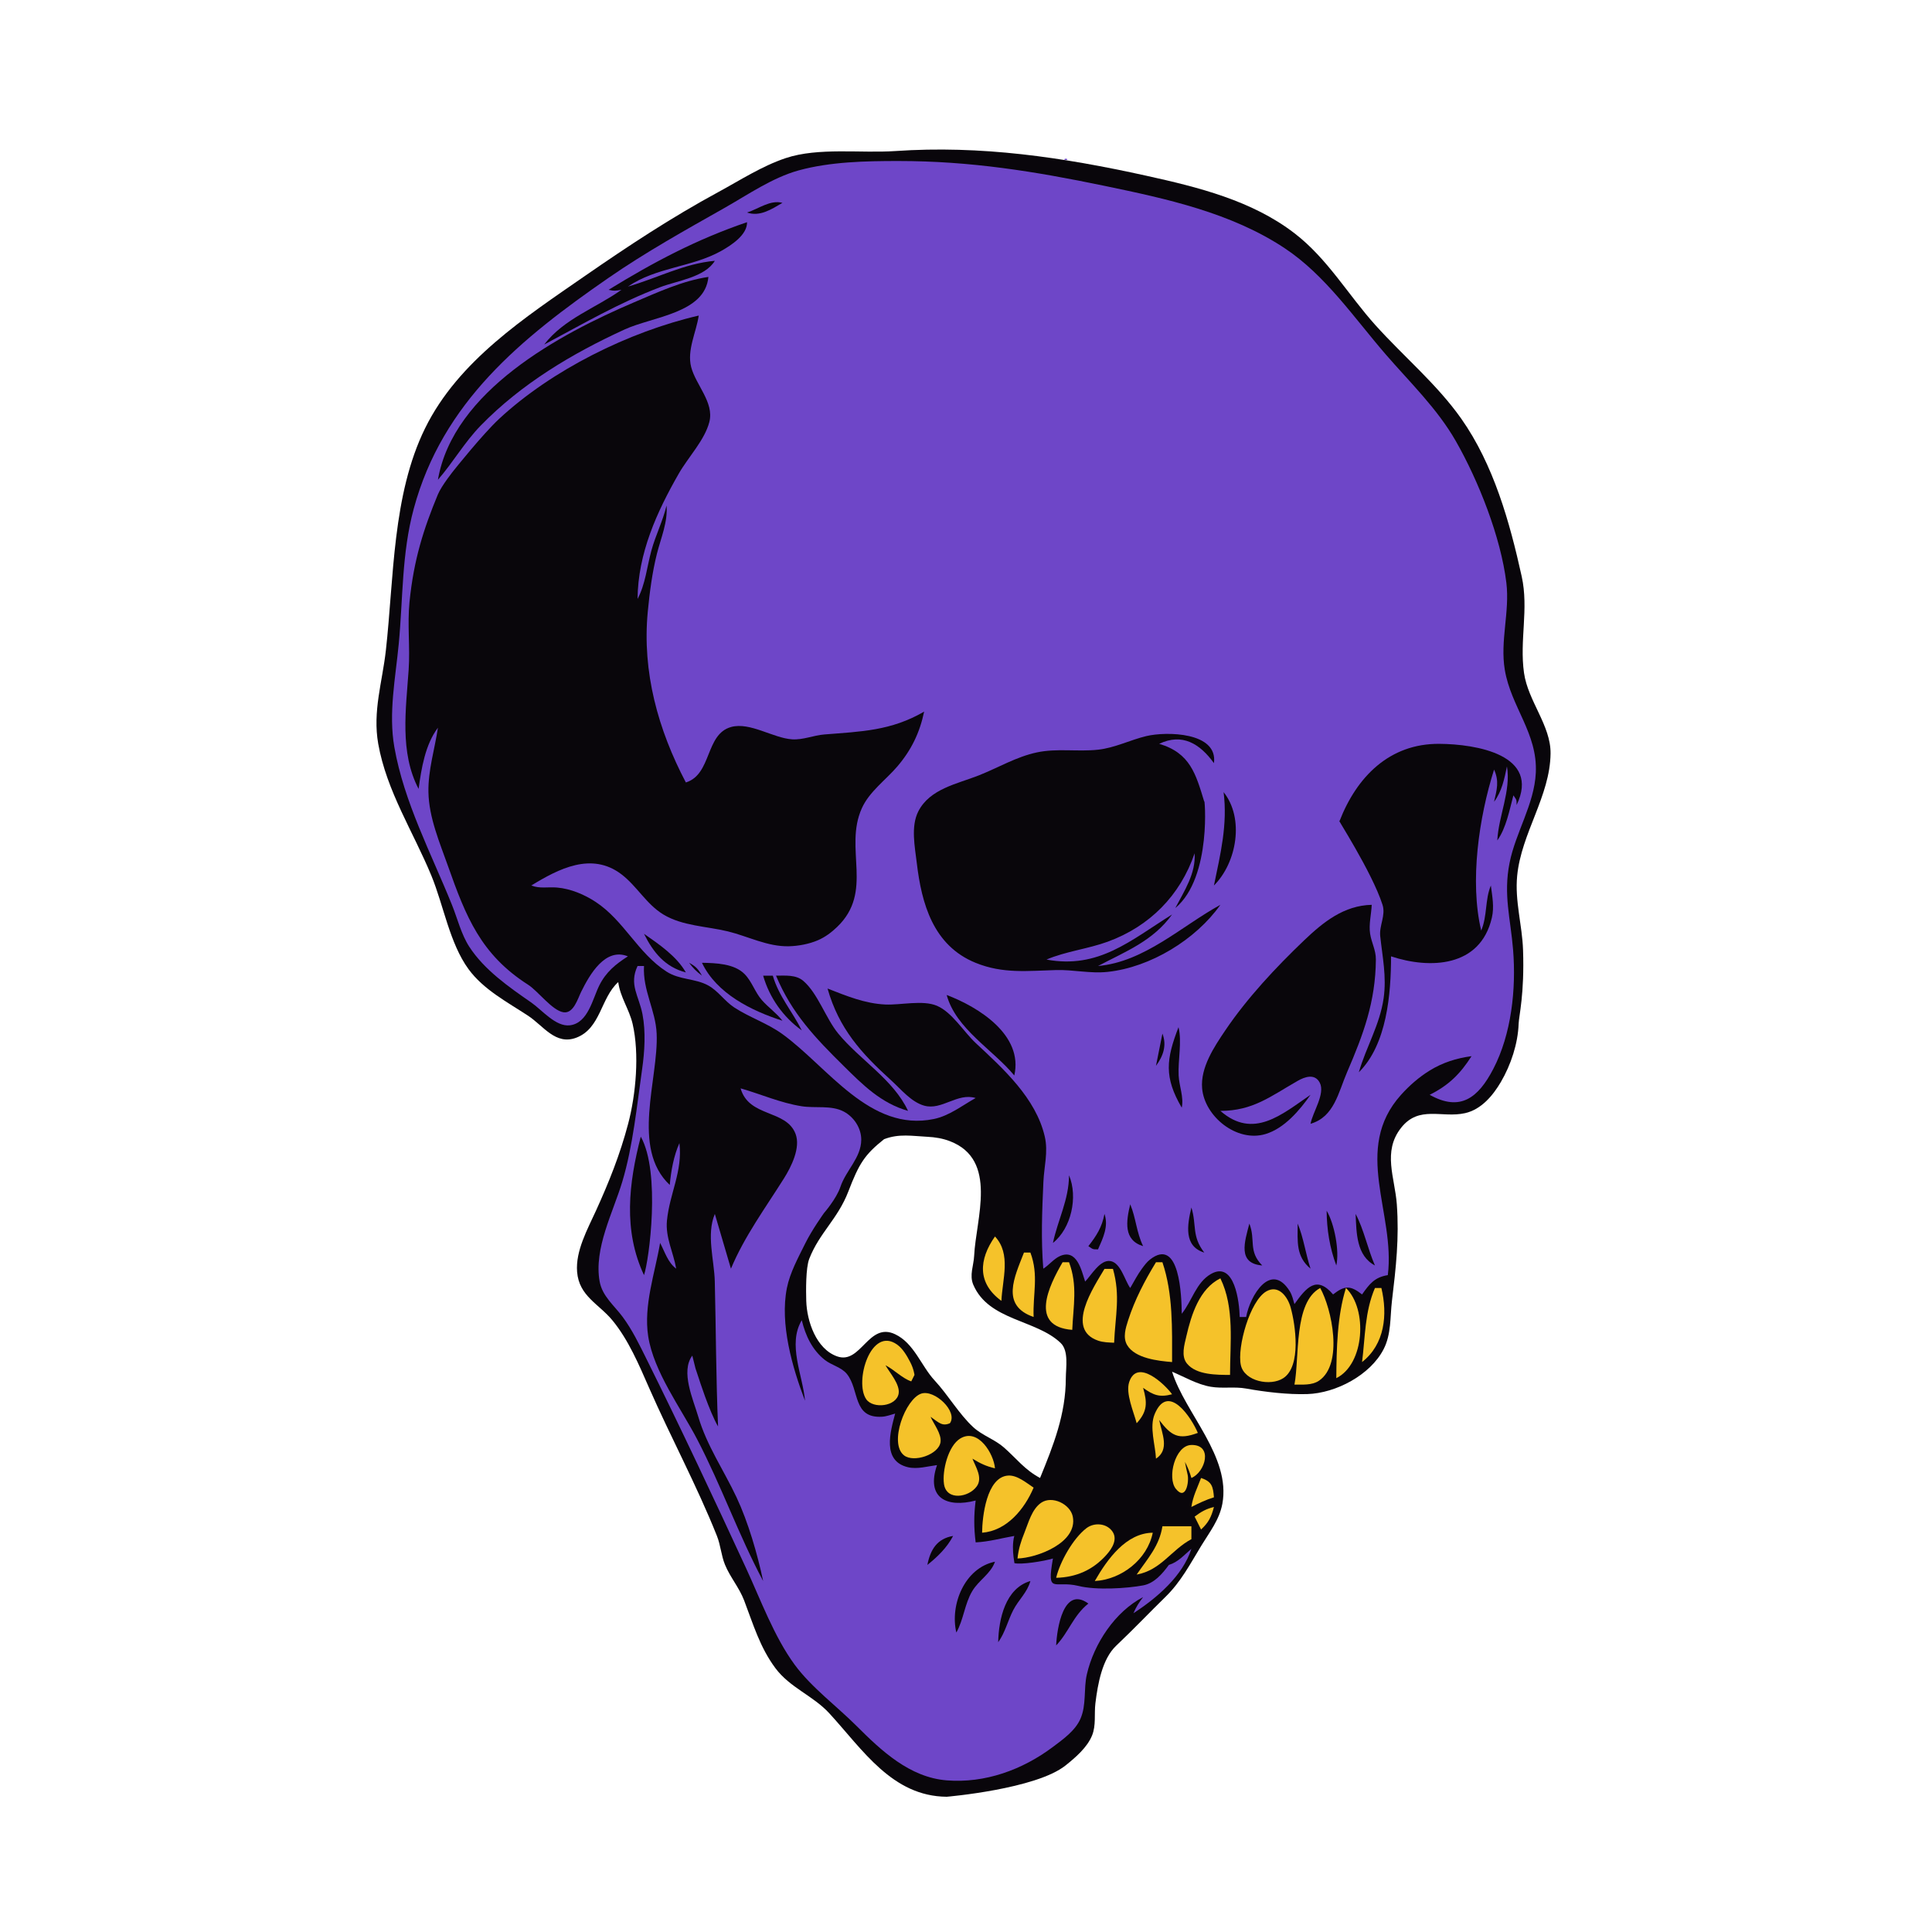 <?xml version="1.0" encoding="utf-8"?>
<svg xmlns="http://www.w3.org/2000/svg" width="600" height="600" xmlns:bx="https://boxy-svg.com" viewBox="0 0 600 600"><defs><bx:export><bx:file format="svg"/><bx:file format="png"/></bx:export></defs><path style="fill: rgb(9, 6, 11); stroke: none;" d="M 178.996 322.257 C 172.527 324.718 168.751 318.561 163.996 315.44 C 157.57 311.222 150.158 307.341 145.51 300.985 C 139.644 292.963 137.751 281.137 133.989 272 C 128.391 258.402 120.059 245.688 117.464 231 C 115.681 220.91 118.73 211.86 119.833 202 C 122.351 179.496 121.82 153.727 132.015 133 C 142.342 112.006 163.168 98.504 181.715 85.655 C 195.144 76.351 208.616 67.489 223 59.691 C 229.791 56.01 236.634 51.566 244 49.105 C 254.154 45.712 267.355 47.64 278 46.911 C 304.689 45.083 329.914 48.814 356 54.576 C 372.045 58.12 388.753 62.244 402 72.428 C 412.298 80.345 418.592 91.468 427.171 101 C 435.859 110.654 446.288 119.355 453.791 130 C 463.853 144.276 468.857 162.133 472.576 179 C 474.818 189.169 471.849 198.845 473.3 209 C 474.55 217.749 481.635 225.308 481.541 234 C 481.397 247.26 472.454 258.722 471.17 272 C 470.414 279.814 472.728 287.246 472.996 295 C 473.47 308.713 471.709 315.5 471.627 317.92 C 471.416 324.097 469.217 330.713 466.123 335.999 C 463.648 340.229 460.011 344.571 455 345.697 C 447.784 347.318 440.683 343.171 435.105 350.274 C 429.297 357.67 433.192 365.729 433.795 374 C 434.558 384.47 433.537 393.57 432.285 404 C 431.678 409.067 432.112 414.297 429.697 418.999 C 425.567 427.038 414.87 432.665 406 432.942 C 399.968 433.131 392.929 432.301 387 431.228 C 383.326 430.564 379.661 431.296 376 430.671 C 371.756 429.945 367.932 427.635 364 426 C 368.035 438.901 382.309 452.345 379.617 467 C 378.706 471.955 375.636 475.816 373.09 480 C 369.652 485.648 366.762 491.225 361.961 495.91 C 356.987 500.764 352.444 505.577 346.624 511.106 C 342.318 515.196 340.925 522.894 340.184 529 C 339.783 532.309 340.439 535.825 339.143 538.985 C 337.612 542.717 334.025 545.783 330.95 548.251 C 321.73 555.648 294 558 294 558 C 277.062 557.849 267.923 543.376 257.561 532.093 C 252.482 526.563 245.33 524.158 240.764 517.999 C 235.962 511.523 233.903 504.369 231.084 497 C 229.557 493.009 226.729 489.802 225.143 485.91 C 223.974 483.042 223.804 479.892 222.652 477 C 216.416 461.348 208.339 446.428 201.576 431 C 198.462 423.894 195.198 416.151 190.239 410.104 C 185.982 404.912 179.837 402.554 179.225 395 C 178.697 388.494 182.47 381.73 185.081 376 C 189.142 367.086 192.575 358.501 195.077 349 C 197.49 339.839 198.619 327.312 196.471 318 C 195.414 313.418 192.616 309.713 192 305 C 186.528 309.923 186.57 319.376 178.996 322.257 Z M 274.56 353.785 C 268.504 358.603 266.778 361.38 263.466 370.011 C 260.169 378.603 254.442 382.866 251.312 390.965 C 250.216 393.801 250.298 400.934 250.39 404 C 250.581 410.304 253.455 418.934 259.989 421.238 C 267.384 423.847 269.683 410.419 277.985 414.358 C 283.911 417.169 286.056 424.187 290.262 428.715 C 294.427 433.197 297.87 439.203 302.274 443.239 C 305.098 445.828 308.886 446.993 311.741 449.495 C 315.72 452.982 318.17 456.413 323 459 C 327.177 448.766 330.982 439.223 331 428 C 331.005 424.775 331.975 419.542 329.397 417.071 C 321.758 409.752 307.059 410.17 302.269 398.999 C 300.99 396.015 302.386 393.045 302.53 390 C 303.074 378.506 310.065 360.188 294.999 354.403 C 292.75 353.539 290.396 353.157 288 353.04 C 283.351 352.814 279.214 351.992 274.56 353.785 Z"/><path style="fill: rgb(110, 70, 200); stroke: none;" d="M 242 49 L 243 50 L 242 49 M 330.667 49.333 C 330.222 49.778 331.278 49.722 331.333 49.667 C 331.778 49.222 330.722 49.278 330.667 49.333 M 240 50 L 241 51 L 240 50 M 195 297 C 187.976 294.17 183.166 302.599 180.489 308 C 179.455 310.087 178.124 314.858 174.985 314.369 C 171.468 313.821 167.126 307.81 164 305.811 C 149.323 296.426 144.698 284.706 139.142 269 C 136.535 261.629 133.21 253.937 133.054 246 C 132.92 239.206 135.024 232.637 136 226 C 132.074 231.195 130.856 238.644 130 245 C 124.059 233.667 126.073 220.23 126.91 208 C 127.388 201.025 126.475 193.961 127.171 187 C 128.497 173.733 131.572 164.244 135.968 153.605 C 137.142 150.763 141 146 141 146 C 141 146 149.836 134.892 155 130.09 C 171.319 114.914 195.302 103.022 217 98 C 216.238 103.181 213.288 108.731 214.652 114 C 216.085 119.533 221.819 124.973 220.305 131 C 218.892 136.624 213.728 141.987 210.85 147 C 203.953 159.015 198.117 171.899 198 186 C 200.445 181.435 200.93 175.971 202.289 171 C 203.593 166.228 205.856 161.827 207 157 C 207.441 162.094 205.242 167.069 204.004 172 C 202.549 177.795 201.738 184.05 201.17 190 C 199.384 208.688 204.381 226.62 213 243 C 221.11 240.497 218.98 228.014 227.043 225.777 C 232.897 224.152 240.111 229.231 246 229.607 C 249.408 229.824 252.626 228.365 256 228.093 C 267.437 227.174 276.715 226.98 287 221 C 285.636 227.521 283.046 232.9 278.699 238 C 275.083 242.243 269.986 245.82 267.653 251 C 261.985 263.581 271.5 276.829 259.956 287.895 C 258.198 289.58 256.247 291.041 254 292.005 C 251.272 293.177 247.962 293.798 245 293.871 C 238.376 294.035 232.288 290.765 226 289.239 C 219.436 287.647 211.914 287.586 206 283.995 C 200.705 280.779 197.799 275.164 192.961 271.499 C 183.722 264.502 173.519 269.791 165 275 C 167.7 276.056 170.139 275.386 173 275.634 C 177.223 276.001 181.488 277.799 185 280.108 C 193.776 285.877 198.121 296.028 207 301.74 C 211.071 304.359 215.858 303.817 219.91 306.023 C 223.008 307.709 225.047 310.927 228.015 312.867 C 232.826 316.013 238.283 317.74 243 321.158 C 257.134 331.401 270.143 351.618 290 347.521 C 294.825 346.525 298.768 343.348 303 341 C 297.338 339.265 292.471 344.922 287 343.367 C 282.966 342.221 279.826 338.29 276.83 335.576 C 267.435 327.064 260.532 319.419 257 307 C 262.916 309.295 268.563 311.676 275 311.961 C 279.737 312.17 286.573 310.491 290.961 312.349 C 295.677 314.346 299.304 320.462 303 323.91 C 311.55 331.888 321.708 341.011 324.471 353 C 325.56 357.726 324.254 362.276 324.039 367 C 323.62 376.247 323.271 384.76 324 394 C 325.789 392.895 327.292 390.903 329.21 390.067 C 334.462 387.777 335.858 394.521 337 398 C 338.9 396.043 341.643 391.13 344.826 391.631 C 348.061 392.14 349.323 397.688 351 400 C 352.183 398.004 353.255 395.868 354.639 394.001 C 355.358 393.031 356.149 391.946 357.105 391.192 C 366.396 383.866 366.956 402.667 367 408 C 370.14 404.128 371.457 398.303 376.039 395.662 C 383.476 391.377 384.909 404.606 385 409 L 387 409 C 388.186 402.427 394.665 391.584 400.544 400.999 C 401.316 402.236 401.592 403.629 402 405 C 405.716 399.8 408.886 395.994 414 402 C 417.615 399.166 419.385 399.166 423 402 C 425.337 398.688 426.907 396.661 431 396 C 433.414 376.8 419.891 356.918 435.109 340.004 C 437.706 337.117 440.691 334.507 444 332.468 C 448.048 329.974 452.323 328.633 457 328 C 453.497 333.512 449.862 337.085 444 340 C 453.533 345.348 459.09 340.913 463.738 332 C 469.401 321.139 470.885 307.167 469.907 295 C 469.122 285.243 466.838 277.944 468.804 268 C 470.684 258.489 476.485 249.826 476.96 240 C 477.553 227.714 469.258 219.574 467.326 208 C 465.826 199.018 468.91 190.024 467.816 181 C 466.096 166.822 459.171 149.337 452.127 137 C 446.348 126.877 437.858 118.746 430.3 110.004 C 420.526 98.699 411.614 85.483 399 77.105 C 382.384 66.068 362.209 61.702 343 57.715 C 321.213 53.192 301.345 50 279 50 C 268.891 50 257.807 50.223 248 52.927 C 239.888 55.163 232.268 60.461 225 64.576 C 212.784 71.493 200.562 78.29 189 86.283 C 161.854 105.051 137.424 124.917 128.489 158 C 124.719 171.959 125.18 185.812 123.83 200 C 122.83 210.506 120.611 221.443 122.464 232 C 125.468 249.12 133.902 265.003 140.352 281 C 142.058 285.231 143.239 290.158 145.727 294 C 150.413 301.234 158.05 306.533 165 311.348 C 168.303 313.636 172.59 318.954 176.985 318.418 C 182.66 317.726 184.04 310.168 186.135 306.001 C 188.218 301.858 191.177 299.45 195 297 M 336 50 L 337 51 L 336 50 M 238 51 L 239 52 L 238 51 M 341 51 L 342 52 L 341 51 Z"/><path style="fill: rgb(9, 6, 11); stroke: none;" d="M232 66C235.988 67.38 239.543 65.008 243 63C239.174 61.984 235.661 64.844 232 66z"/><path style="fill: rgb(9, 6, 11); stroke: none;" d="M232 69C216.359 74.338 203.136 81.317 189 90C190.659 90.406 191.242 90.309 193 90C184.981 95.709 175.172 98.954 169 107C181.018 100.604 192.205 94.055 205 89.192C210.404 87.138 218.869 86.136 222 81C212.492 81.829 204.029 86.419 195 89C203.876 82.934 214.924 83.013 224 77.915C227.221 76.106 232.088 72.899 232 69z"/><path style="fill: rgb(9, 6, 11); stroke: none;" d="M136 149C140.703 143.606 144.23 137.365 149.285 132.17C161.889 119.217 177.677 109.783 194 102.309C202.765 98.296 218.965 97.303 220 86C212.051 87.174 204.354 90.718 197 93.85C173.777 103.743 140.744 121.447 136 149z"/><path style="fill: rgb(9, 6, 11); stroke: none;" d="M 379 281 C 366.968 287.583 355.412 298.734 341 300 C 349.592 295.472 358.068 292.246 364 284 C 351.075 292.076 341.171 301.002 325 298 C 331.076 295.419 337.781 294.723 344 292.456 C 357.041 287.702 366.556 278.05 371 265 C 371.401 271.247 367.826 276.627 365 282 C 376.586 272.4 374.019 246.457 374 249 C 371.383 240.405 369.655 233.868 360 231 C 367.14 227.584 372.632 230.944 377 237 C 378.307 227.303 362.173 227.117 356 228.598 C 350.935 229.813 346.228 232.258 341 232.826 C 334.685 233.513 328.26 232.333 322 233.669 C 315.62 235.03 310.014 238.414 304 240.796 C 297.31 243.447 288.761 244.937 285.179 252.004 C 282.806 256.685 284.128 263.044 284.715 268 C 286.209 280.622 289.787 293.65 303 299.02 C 311.499 302.474 319.195 301.494 328 301.259 C 333.357 301.116 338.578 302.407 344 301.826 C 357.271 300.405 371.357 291.821 379 281 Z"/><path style="fill: rgb(9, 6, 11); stroke: none;" d="M 416 255 C 414.457 252.959 426.062 270.694 429.356 281 C 430.41 284.297 428.29 287.415 428.64 290.715 C 429.331 297.235 430.658 303.291 429.7 310 C 428.515 318.293 424.267 325.131 422 333 C 430.729 324.363 431.999 308.621 432 297 C 443.953 300.976 459.724 300.517 463.312 285 C 464.095 281.612 463.425 278.379 463 275 C 461.143 279.425 461.941 284.401 460 289 C 456.365 273.732 459.316 253.77 464 239 C 465.639 242.669 464.865 245.161 464 249 C 466.422 245.749 467.185 241.936 468 238 C 469.276 245.668 465.391 253.356 465 261 C 467.778 257.102 468.765 251.621 470 247 C 470.986 248.479 471 248.203 471 250 C 478.49 234.415 458.469 231.089 447 231.005 C 431.473 230.89 421.327 241.289 416 255 Z"/><path style="fill: rgb(9, 6, 11); stroke: none;" d="M380 246C381.272 256.114 379.035 265.139 377 275C384.105 267.909 386.509 254.145 380 246z"/><path style="fill: rgb(9, 6, 11); stroke: none;" d="M407 340C398.079 346.094 389.25 353.955 379 345C389.128 344.972 394.544 340.503 403 335.674C405.231 334.4 408.349 333.315 409.867 336.248C411.645 339.682 407.635 345.438 407 349C414.351 346.887 415.627 339.28 418.336 333C423.424 321.209 427.177 311.14 427.292 298C427.317 295.09 425.942 292.796 425.503 290C425.047 287.094 425.875 283.93 426 281C417.41 281.202 411.038 286.275 405 292.039C396.254 300.389 387.301 309.959 380.52 320C377.06 325.124 372.773 331.537 373.33 338C374.082 346.721 384.087 354.866 393 352.192C398.888 350.426 403.592 344.837 407 340z"/><path style="fill: rgb(9, 6, 11); stroke: none;" d="M200 290C202.896 295.814 206.556 300.317 213 302C210.146 296.978 204.7 293.272 200 290z"/><path style="fill: rgb(9, 6, 11); stroke: none;" d="M214 299C215.33 300.753 216.247 301.67 218 303C216.782 300.882 216.133 300.155 214 299M218 299C222.56 308.577 233.379 313.912 243 317C241.1 314.561 238.664 312.923 236.633 310.625C234.475 308.182 233.532 304.835 231.247 302.513C228.016 299.231 222.302 299.089 218 299z"/><path style="fill: rgb(110, 70, 200); stroke: none;" d="M 198 300 C 195.269 305.81 198.421 309.208 199.532 315 C 200.575 320.441 200.201 326.551 199.421 332 C 197.774 343.495 196.585 355.872 193.252 367 C 190.39 376.551 184.367 387.765 186.228 398 C 187.058 402.563 190.762 405.441 193.391 409 C 196.348 413.003 198.546 417.559 200.752 422 C 211.406 443.445 221.659 465.26 231.692 487 C 236.197 496.762 240.417 508.306 246.789 516.985 C 251.943 524.006 259.823 529.826 266 536 C 273.727 543.724 282.5 551.979 294 552.907 C 305.917 553.868 317.544 549.613 326.996 542.522 C 330.106 540.189 333.91 537.492 335.525 533.826 C 337.458 529.439 336.486 524.551 337.529 520 C 339.712 510.477 346.305 500.511 355 496 C 353.652 497.768 352.878 498.983 352 501 C 359.257 496.307 367.317 489.403 370 481 C 367.7 482.955 365.9 485.119 363 486 C 361.011 488.709 358.51 491.708 354.985 492.362 C 350.011 493.284 340.489 493.919 334.888 492.515 C 327.338 490.692 325.009 495.447 327 484 C 324.305 484.845 317.038 485.996 314.936 485.435 C 315.549 487.096 313.829 481.349 315 477 C 310.959 477.693 307.114 478.812 303 479 C 302.426 474.433 302.426 470.567 303 466 C 294.055 468.342 287.507 465.241 291 455 C 288.14 455.361 284.883 456.337 282.015 455.667 C 273.824 453.753 276.51 444.633 278 439 C 276.73 439.343 275.29 439.892 273.956 439.974 C 264.734 440.539 266.995 431.645 263.012 426.699 C 261.327 424.607 258.253 423.99 256.174 422.351 C 252.22 419.235 250.144 414.761 249 410 C 244.508 417.499 249.304 427.02 250 435 C 246.04 424.655 242.152 411.13 244.379 400 C 245.342 395.185 247.915 390.539 250.069 386.17 C 252.168 381.913 255.909 376.71 255.909 376.71 C 255.909 376.71 259.742 372.327 261 368.588 C 262.736 363.426 267.422 359.573 267.471 353.999 C 267.503 350.338 265.176 346.846 261.981 345.179 C 258.138 343.174 253.171 344.217 249 343.561 C 242.372 342.518 236.382 339.821 230 338 C 232.57 347.074 244.154 344.487 247.066 352.133 C 248.712 356.454 245.696 362.413 243.441 366 C 237.691 375.146 231.208 383.946 227 394 L 222 377 C 219.303 383.428 221.821 391.273 221.985 398 C 222.354 413.037 222.356 428.006 223 443 C 220.236 438.246 217 428 217 428 L 216 425 L 215 421 C 211.303 425.958 215.253 434.526 216.863 440 C 219.49 448.931 224.802 456.637 228.738 465 C 232.328 472.629 235.269 482.726 237 491 C 229.354 476.658 224.009 461.38 216.514 447 C 211.429 437.245 203.017 426.001 201.304 415 C 199.812 405.416 203.421 395.327 205 386 C 206.529 388.888 207.373 392.03 210 394 C 209.127 388.926 206.595 384.291 207.133 379 C 207.992 370.538 212.037 363.788 211 355 C 209.238 358.917 208.374 363.712 208 368 C 195.827 356.54 204.555 335.116 203.931 321 C 203.609 313.705 199.573 307.563 200 300 L 198 300 Z"/><path style="fill: rgb(9, 6, 11); stroke: none;" d="M237 303C238.987 309.882 243.193 315.823 249 320C246.095 314.16 241.84 309.376 240 303L237 303M241 303C245.864 314.683 253.172 322.315 262 331.036C268.056 337.019 273.599 342.575 282 345C277.502 335.299 267.044 329.149 260.34 321.004C256.439 316.265 253.99 308.47 249.443 304.603C247.132 302.639 243.825 303.01 241 303z"/><path style="fill: rgb(9, 6, 11); stroke: none;" d="M294 309C296.873 319.546 308.33 325.937 315 334C317.868 321.444 303.909 312.75 294 309z"/><path style="fill: rgb(9, 6, 11); stroke: none;" d="M366 319C362.157 328.963 361.47 334.524 367 344C367.695 340.704 366.205 337.397 366.04 334C365.805 329.158 367.111 323.623 366 319z"/><path style="fill: rgb(9, 6, 11); stroke: none;" d="M361 321L359 331C361.259 327.964 362.409 324.619 361 321z"/><path style="fill: rgb(9, 6, 11); stroke: none;" d="M 199 353 C 195.257 367.469 193.497 382.147 200 396 C 201.592 391.359 205.231 364.104 199 353 Z"/><path style="fill: rgb(9, 6, 11); stroke: none;" d="M332 365C331.936 372.671 328.559 378.705 327 386C332.676 381.501 334.836 371.759 332 365z"/><path style="fill: rgb(9, 6, 11); stroke: none;" d="M351 374C349.737 379.306 348.831 385.127 355 387C352.915 382.656 352.781 378.242 351 374z"/><path style="fill: rgb(9, 6, 11); stroke: none;" d="M370 375C368.702 380.454 367.575 387.049 374 389C370.031 383.862 371.693 380.504 370 375z"/><path style="fill: rgb(9, 6, 11); stroke: none;" d="M412 376C412.048 381.838 412.946 387.525 415 393C416.034 388.474 414.397 380.001 412 376z"/><path style="fill: rgb(9, 6, 11); stroke: none;" d="M343 377C342.266 381.05 340.527 383.798 338 387C339.478 387.986 339.203 388 341 388C342.567 384.459 344.341 380.781 343 377M421 377C421.255 382.931 421.252 389.984 427 393C424.734 387.841 423.596 381.875 421 377z"/><path style="fill: rgb(9, 6, 11); stroke: none;" d="M388 380C386.537 385.655 384.241 392.381 392 393C387.566 388.515 390.007 385.142 388 380M403 380C403 385.581 402.41 390.177 407 394C405.49 389.46 404.817 384.29 403 380z"/><path style="fill: rgb(245, 194, 42); stroke: none;" d="M309 384C303.947 391.188 303.466 398.515 311 404C311.289 397.28 314.097 389.44 309 384z"/><path style="fill: rgb(245, 194, 42); stroke: none;" d="M318 389C315.044 396.621 310.667 405.445 321 409C320.723 401.83 322.642 396.054 320 389L318 389z"/><path style="fill: rgb(245, 194, 42); stroke: none;" d="M330 392C325.667 399.425 319.616 411.99 333 413C333.32 405.554 334.708 399.231 332 392L330 392z"/><path style="fill: rgb(245, 194, 42); stroke: none;" d="M359 392C355.53 397.675 352.408 403.644 350.36 410C349.583 412.411 348.645 415.352 350.042 417.725C352.486 421.877 359.706 422.649 364 423C364 412.702 364.343 401.874 361 392L359 392z"/><path style="fill: rgb(245, 194, 42); stroke: none;" d="M 343 394.068 C 339.664 399.73 330.771 412.806 341.019 416.347 C 342.644 416.909 344.309 416.912 346 417 C 346.366 408.466 348.006 402.485 345.641 394.068 L 343 394.068 Z"/><path style="fill: rgb(245, 194, 42); stroke: none;" d="M382 427C382 417.122 383.46 406.111 379 397C372.506 400.194 369.968 408.282 368.428 415C367.825 417.633 366.717 421.156 368.643 423.49C371.573 427.042 377.852 426.965 382 427M179 398L180 399L179 398z"/><path style="fill: rgb(245, 194, 42); stroke: none;" d="M393.271 401.047C388.174 403.978 384.143 418.444 385.357 423.956C386.469 429.005 394.602 430.621 398.581 427.972C404.19 424.238 402.33 411.417 400.811 406.005C399.897 402.749 397.101 398.845 393.271 401.047M402 430C404.46 429.978 407.427 430.26 409.581 428.821C417.305 423.661 413.589 406.408 410 400C401.689 404.474 403.623 421.631 402 430M418 400C415.261 408.641 415.075 418.939 415 428C423.795 423.662 424.784 406.568 418 400z"/><path style="fill: rgb(245, 194, 42); stroke: none;" d="M427 400C423.832 407.364 423.99 415.164 423 423C430.066 417.451 430.98 408.316 429 400L427 400M180 401L181 402L180 401z"/><path style="fill: rgb(245, 194, 42); stroke: none;" d="M 275 424 C 277.618 425.309 280.217 428.072 283 429 L 284 427 C 284 427 283.788 425.124 282.669 422.996 C 281.665 421.087 280.451 418.916 278.671 417.619 C 270.445 411.622 265.247 429.162 269.028 434.562 C 271.166 437.617 278.424 436.814 279.083 432.775 C 279.545 429.945 276.317 426.334 275 424 Z"/><path style="fill: rgb(245, 194, 42); stroke: none;" d="M353 442C356.358 438.344 356.331 435.621 355 431C358.232 433.319 360.126 434.024 364 433C361.813 429.97 353.23 421.744 350.697 429.148C349.482 432.7 352.089 438.486 353 442z"/><path style="fill: rgb(245, 194, 42); stroke: none;" d="M 289 440 C 291.618 441.848 292.621 443.023 295 442 C 297.568 438.399 290.24 431.427 286.101 432.801 C 281.183 434.433 275.985 448.212 280.742 451.968 C 283.734 454.331 291.488 451.764 292.083 447.892 C 292.476 445.335 289.978 442.257 289 440"/><path style="fill: rgb(245, 194, 42); stroke: none;" d="M359 453C363.285 450.19 360.889 445.307 360 441C363.767 445.952 365.983 447.234 372 445C370.115 440.475 362.822 429.147 358.603 439.133C356.88 443.212 358.817 448.743 359 453M369 435L370 436L369 435z"/><path style="fill: rgb(245, 194, 42); stroke: none;" d="M 302 453 C 304.37 454.456 306.296 455.383 309 456 C 308.665 451.591 303.808 443.361 298.225 446.737 C 294.452 449.018 292.565 456.788 293.163 460.891 C 293.93 466.152 300.858 465.068 303.339 461.606 C 305.261 458.923 303.013 455.615 302 453"/><path style="fill: rgb(245, 194, 42); stroke: none;" d="M368 454C368.89 455.745 369.453 457.125 370 459C374.36 457.172 376.809 448.564 369.939 448.752C364.928 448.888 362.406 458.957 365.175 462.377C368.3 466.237 369.311 460.182 368.841 458.04C368.54 456.667 368.235 455.391 368 454z"/><path style="fill: rgb(245, 194, 42); stroke: none;" d="M305 476C312.619 475.426 318.159 468.709 321 462C318.788 460.545 315.88 458.042 313.043 458.252C306.372 458.748 305.044 471.09 305 476z"/><path style="fill: rgb(245, 194, 42); stroke: none;" d="M373 459C371.851 462.054 370.44 464.75 370 468C372.328 466.817 374.511 465.777 377 465C376.737 461.59 376.321 460.099 373 459z"/><path style="fill: rgb(245, 194, 42); stroke: none;" d="M316 484C321.973 483.86 334.747 479.131 333.168 471.019C332.403 467.088 326.718 464.367 323.34 466.694C320.439 468.692 319.392 472.912 318.144 476C317.047 478.71 316.297 481.096 316 484z"/><path style="fill: rgb(245, 194, 42); stroke: none;" d="M371 471L373 475C375.338 472.853 376.201 471.076 377 468C374.47 468.648 373.115 469.427 371 471z"/><path style="fill: rgb(245, 194, 42); stroke: none;" d="M328 490C334.201 489.854 339.455 487.574 343.655 482.826C345.404 480.85 347.256 477.927 345.342 475.434C343.46 472.982 339.716 472.807 337.379 474.607C333.241 477.795 329.181 485.019 328 490z"/><path style="fill: rgb(245, 194, 42); stroke: none;" d="M361 474C360.04 480.151 356.405 484.015 353 489C360.582 487.627 363.684 481.372 370 478L370 474L361 474z"/><path style="fill: rgb(245, 194, 42); stroke: none;" d="M340 491C348.303 490.551 356.326 484.296 358 476C349.742 476.098 343.922 484.141 340 491z"/><path style="fill: rgb(9, 6, 11); stroke: none;" d="M288 486C291.191 483.455 294.101 480.622 296 477C291.017 477.837 288.949 481.236 288 486z"/><path style="fill: rgb(9, 6, 11); stroke: none;" d="M297 507C299.262 502.968 299.571 498.141 301.919 494.171C303.973 490.698 307.667 488.808 309 485C299.612 486.901 294.956 498.316 297 507z"/><path style="fill: rgb(9, 6, 11); stroke: none;" d="M310 510C312.211 506.908 312.947 503.381 314.669 500.04C316.352 496.774 319.012 494.586 320 491C312.248 493.242 310.15 502.787 310 510z"/><path style="fill: rgb(9, 6, 11); stroke: none;" d="M328 511C331.937 506.868 333.291 501.763 338 498C330.276 492.391 328.241 505.732 328 511z"/></svg>